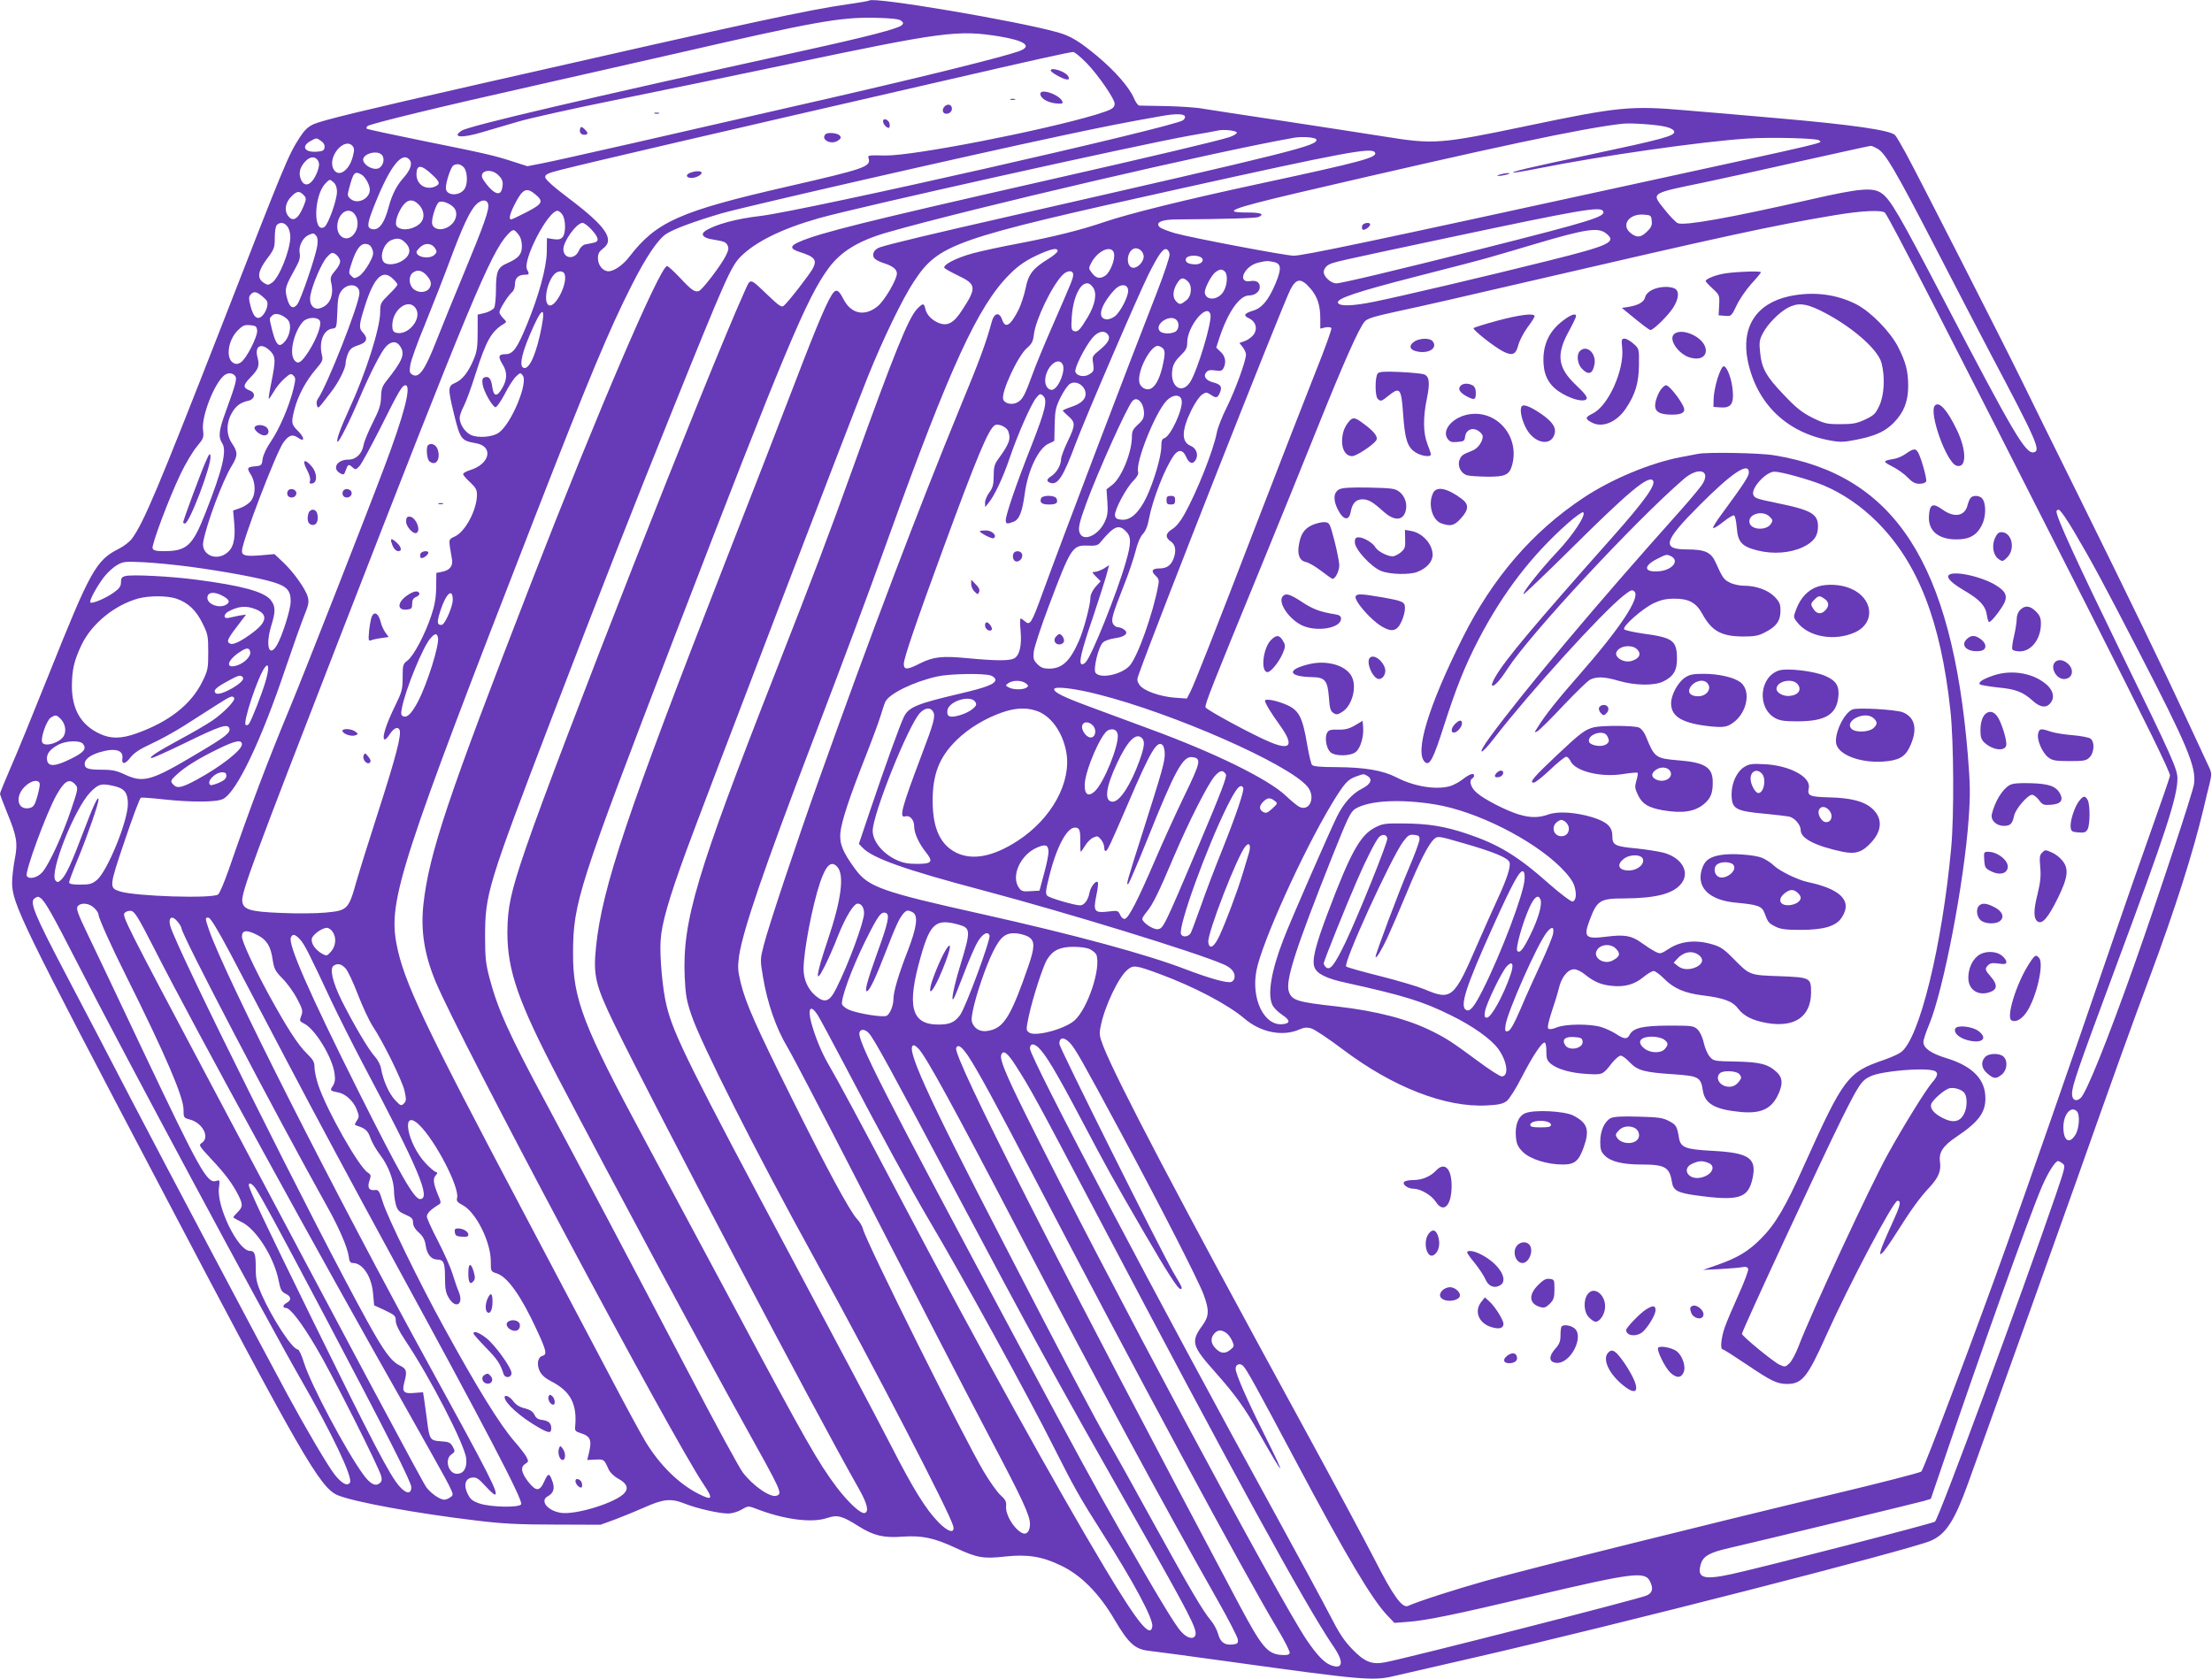 <?xml version="1.0" standalone="no"?>
<!DOCTYPE svg PUBLIC "-//W3C//DTD SVG 20010904//EN"
 "http://www.w3.org/TR/2001/REC-SVG-20010904/DTD/svg10.dtd">
<svg version="1.0" xmlns="http://www.w3.org/2000/svg"
 width="1280pt" height="972pt" viewBox="0 0 1280 972"
 preserveAspectRatio="xMidYMid meet">
<g transform="translate(0,972) scale(0.1,-0.1)"
fill="#673ab7" stroke="none">
<path d="M5030 9717 c-3 -3 -57 -12 -120 -21 -241 -35 -499 -90 -2135 -462
-691 -157 -905 -209 -961 -233 -32 -15 -52 -34 -80 -77 -67 -104 -84 -146
-455 -1099 -364 -931 -449 -1134 -516 -1223 -13 -18 -47 -44 -75 -58 -133 -67
-165 -126 -406 -729 -88 -220 -187 -463 -221 -539 -33 -77 -61 -144 -61 -150
0 -5 18 -53 40 -107 58 -141 64 -178 45 -274 -8 -44 -15 -103 -15 -132 0 -123
53 -232 858 -1763 817 -1556 924 -1741 1026 -1784 94 -39 458 -106 806 -147
145 -18 243 -23 450 -23 l265 -1 85 31 c47 18 121 48 166 68 113 51 157 55
237 23 71 -28 197 -57 252 -57 20 0 54 10 75 22 39 23 40 23 87 5 160 -62 321
-83 409 -53 60 20 87 13 183 -48 86 -54 145 -68 251 -60 114 8 183 -6 310 -65
125 -58 160 -64 286 -50 129 14 214 1 323 -52 115 -54 221 -161 309 -311 83
-141 119 -174 203 -183 35 -4 240 -31 454 -61 771 -107 840 -114 960 -85 50
11 257 59 461 106 820 188 2522 624 2646 677 88 38 138 115 217 334 221 614
525 1463 621 1734 224 633 318 896 428 1190 148 397 251 721 312 975 11 50 28
117 36 149 13 55 13 62 -5 100 -11 23 -64 138 -119 256 -139 300 -342 719
-634 1310 -138 278 -285 577 -328 665 -105 215 -607 1200 -671 1317 -28 51
-56 99 -63 106 -27 28 -245 60 -671 97 -159 14 -400 35 -535 46 -323 28 -392
22 -930 -91 -497 -104 -535 -106 -815 -61 -104 17 -370 57 -590 91 -220 33
-429 65 -465 71 -36 7 -130 13 -210 15 -80 1 -151 3 -158 3 -7 1 -21 20 -31
44 -27 62 -106 153 -209 240 -107 89 -157 119 -232 140 -234 66 -1067 207
-1090 184z m185 -117 c13 -11 14 -16 3 -26 -21 -20 -202 -67 -576 -149 -1264
-278 -1926 -433 -1970 -461 -61 -40 0 -45 119 -9 46 14 138 41 204 60 66 20
318 76 560 125 242 49 697 143 1010 209 894 188 979 199 1220 160 149 -25 191
-57 110 -86 -97 -34 -535 -143 -1080 -268 -923 -212 -1582 -362 -1676 -380
l-87 -17 -78 25 c-113 37 -161 48 -523 121 -178 36 -326 68 -329 71 -3 3 -1 9
4 15 13 13 424 113 969 235 259 59 628 142 820 186 800 184 946 210 1147 206
96 -2 141 -7 153 -17z m1072 -244 c67 -69 163 -208 163 -236 0 -26 -16 -35
-110 -64 -315 -94 -1054 -238 -1215 -236 -108 2 -104 2 -98 -19 12 -46 -27
-59 -467 -160 -629 -144 -762 -204 -919 -408 -36 -47 -88 -83 -120 -83 -32 0
-61 35 -61 75 0 27 7 39 30 57 69 51 16 128 -196 288 -95 72 -139 112 -139
125 0 16 15 23 90 42 202 51 887 210 2205 513 519 120 736 168 760 169 8 1 42
-28 77 -63z m569 -308 c4 -6 -1 -17 -10 -24 -55 -40 -2188 -523 -2446 -554
-140 -16 -260 -49 -318 -86 -30 -20 -14 -41 37 -49 71 -12 81 -15 91 -35 8
-15 6 -29 -11 -62 -29 -57 -134 -194 -154 -202 -24 -9 -43 4 -112 78 -34 36
-67 66 -73 66 -40 0 -408 -859 -785 -1830 -488 -1257 -592 -1570 -625 -1865
-16 -151 5 -288 70 -445 136 -329 1365 -2635 1552 -2912 57 -85 51 -95 -30
-54 -113 57 -224 166 -306 301 -24 39 -117 210 -206 380 -90 171 -307 582
-483 915 -598 1130 -712 1371 -753 1589 -47 251 25 474 804 2476 313 804 427
1077 558 1335 83 164 151 264 199 296 44 29 167 74 320 119 151 43 1397 328
1965 449 268 57 359 75 585 115 73 13 123 13 131 -1z m2784 -62 c28 -7 46 -17
48 -28 5 -24 -69 -44 -483 -132 -349 -74 -474 -103 -445 -105 8 0 71 10 140
24 359 72 946 156 1210 173 134 9 404 2 416 -10 17 -18 107 3 -1096 -259
-1498 -327 -1889 -409 -1944 -409 -45 0 -589 103 -686 130 -41 12 -82 28 -90
36 -26 27 13 44 99 44 278 2 458 7 474 14 36 17 14 26 -63 26 -156 0 -96 23
290 114 1140 266 1652 375 1880 400 51 5 198 -5 250 -18z m-2483 -33 c2 -6
-17 -18 -44 -27 -64 -21 -434 -109 -1078 -255 -1018 -231 -1288 -298 -1408
-350 -57 -24 -57 -41 -1 -59 89 -28 103 -46 78 -95 -18 -34 -143 -196 -169
-217 -12 -10 -26 -1 -87 57 -114 108 -103 106 -139 27 -218 -484 -1084 -2689
-1267 -3225 -87 -254 -105 -340 -106 -484 0 -222 62 -401 294 -845 324 -619
844 -1587 1084 -2018 211 -379 214 -386 180 -399 -35 -13 -136 56 -196 135
-20 26 -158 280 -307 565 -308 588 -672 1276 -831 1572 -212 394 -280 544
-327 723 -22 83 -26 118 -26 242 0 245 15 295 386 1265 272 710 471 1218 704
1795 297 737 333 818 388 874 86 86 236 161 450 222 219 63 1847 425 2150 479
83 14 157 28 165 30 32 7 104 -1 107 -12z m460 -40 c12 -35 -112 -66 -1767
-443 -454 -103 -700 -162 -757 -181 -35 -11 -51 -42 -33 -64 6 -8 28 -19 48
-26 56 -17 82 -37 82 -62 0 -35 -72 -158 -112 -190 -75 -61 -154 -44 -198 43
-24 47 -38 57 -55 39 -29 -30 -90 -171 -225 -524 -78 -204 -258 -667 -400
-1030 -570 -1459 -716 -1892 -751 -2235 -17 -164 -4 -221 103 -442 225 -463
1160 -2241 1417 -2693 49 -86 61 -134 35 -142 -22 -7 -94 59 -163 150 -107
142 -185 280 -571 1003 -194 362 -436 814 -538 1004 -359 667 -417 818 -416
1085 1 291 30 380 589 1835 634 1648 763 1956 889 2127 72 98 174 160 341 208
477 137 1917 472 2355 548 46 8 123 2 127 -10z m-5759 -9 c15 -10 22 -24 20
-37 -2 -18 -11 -23 -46 -25 -71 -5 -91 32 -33 63 33 18 32 18 59 -1z m183 -30
c10 -13 10 -24 0 -62 -22 -84 -87 -123 -113 -67 -32 71 67 184 113 129z m8822
-14 c45 -23 104 -123 338 -576 122 -236 265 -512 319 -614 268 -506 291 -560
248 -568 -47 -9 -116 108 -523 888 -257 492 -305 574 -356 611 -51 36 -125 30
-414 -36 -471 -107 -724 -152 -766 -137 -10 4 -44 38 -74 76 -81 102 -93 94
230 161 94 20 339 73 545 120 410 91 413 92 420 90 3 0 18 -7 33 -15z m-2907
-22 c18 -29 -67 -52 -680 -184 -418 -90 -742 -170 -886 -219 -137 -47 -296
-86 -500 -125 -91 -17 -208 -42 -260 -56 -96 -26 -176 -67 -165 -85 4 -5 40
-25 81 -45 104 -49 106 -70 22 -198 -48 -75 -84 -95 -134 -76 -41 16 -72 48
-79 81 -8 36 -14 36 -48 1 -50 -53 -129 -246 -365 -902 -153 -426 -232 -633
-452 -1195 -461 -1175 -541 -1444 -528 -1767 5 -105 10 -138 39 -223 53 -159
371 -790 710 -1405 355 -646 787 -1480 805 -1553 11 -45 -30 -35 -86 23 -73
75 -145 191 -275 445 -65 127 -314 597 -553 1045 -610 1143 -705 1333 -745
1500 -23 91 -41 290 -34 380 6 94 46 235 146 509 93 255 951 2497 1053 2751
88 219 201 452 266 550 145 219 223 246 1527 535 971 215 1122 243 1141 213z
m-5743 -19 c16 -26 0 -68 -28 -75 -28 -7 -72 16 -82 43 -16 41 86 71 110 32z
m-372 -30 c8 -17 7 -31 -5 -64 -30 -77 -75 -96 -96 -40 -13 34 -4 68 26 100
28 31 59 32 75 4z m529 6 c18 -21 5 -59 -34 -103 -40 -44 -68 -99 -86 -167
-27 -103 -61 -145 -104 -129 -24 9 -20 36 25 147 86 215 156 304 199 252z
m314 -44 c20 -22 24 -88 7 -120 -26 -48 -111 -47 -111 1 0 35 29 121 43 130
20 13 43 9 61 -11z m-180 -45 c43 -40 45 -53 10 -67 -54 -20 -104 15 -104 72
0 59 28 58 94 -5z m381 -1 c25 -25 29 -42 19 -82 -12 -43 -57 -19 -107 56 -34
51 42 73 88 26z m-794 5 c22 -12 49 -60 49 -88 0 -52 -70 -86 -109 -55 -21 17
-22 22 -11 62 25 94 32 102 71 81z m-159 -47 c11 -10 18 -30 18 -52 0 -49 -51
-191 -73 -205 -66 -40 -61 181 5 251 26 27 26 28 50 6z m1167 -69 c48 -40 40
-54 -52 -102 -45 -23 -85 -42 -89 -42 -15 0 -8 31 18 83 48 95 70 106 123 61z
m-1345 0 c20 -19 20 -26 1 -71 -31 -74 -63 -91 -91 -48 -20 31 -11 75 23 109
30 30 45 32 67 10z m671 -60 c34 -37 34 -86 -1 -113 -34 -27 -86 -36 -114 -21
-19 10 -21 18 -17 47 4 20 18 53 32 74 31 47 64 51 100 13z m197 -11 c37 -34
15 -100 -42 -123 -40 -17 -80 -1 -80 32 0 36 25 109 40 118 15 10 57 -4 82
-27z m203 15 c7 -30 -22 -114 -142 -403 -55 -132 -126 -307 -158 -388 -65
-166 -99 -216 -136 -197 -19 10 -21 18 -15 56 3 24 41 131 85 236 43 106 108
272 144 369 73 196 116 289 152 325 31 31 63 31 70 2z m6451 -39 c19 -32 -57
-56 -706 -220 -490 -123 -808 -199 -837 -199 -31 0 -73 38 -73 65 0 15 10 31
24 40 26 17 36 19 696 159 759 161 879 182 896 155z m-7222 -21 c22 -31 20
-80 -5 -112 -43 -55 -108 -14 -96 60 11 69 69 98 101 52z m1200 0 c21 -30 21
-112 0 -132 -11 -12 -26 -14 -52 -10 l-37 6 -1 -79 c-1 -89 -45 -251 -113
-417 -58 -142 -82 -176 -126 -176 -41 0 -45 -14 -15 -62 26 -43 25 -84 -3
-133 -30 -53 -50 -52 -58 3 -6 49 -20 67 -45 58 -13 -5 -15 -14 -11 -43 7 -39
54 -124 74 -130 6 -2 30 32 53 75 22 44 52 90 66 103 24 23 26 23 39 6 32 -43
-65 -277 -137 -330 -37 -28 -125 -34 -166 -13 -34 18 -62 62 -62 98 0 13 11
43 24 68 13 25 43 106 66 180 63 199 93 252 166 296 17 10 16 12 -4 32 -12 12
-22 28 -22 35 0 17 51 98 73 116 10 8 17 28 17 47 0 35 20 54 59 54 24 0 25 4
11 30 -28 53 121 340 176 340 7 0 20 -10 28 -22z m7654 10 c31 -40 341 -644
1159 -2258 363 -717 493 -982 490 -1000 -3 -14 -50 -151 -105 -305 -55 -154
-156 -444 -225 -645 -257 -750 -493 -1426 -619 -1778 -175 -491 -474 -1282
-490 -1299 -8 -7 -241 -67 -518 -133 -713 -170 -1746 -428 -2001 -499 -184
-52 -386 -117 -452 -146 -33 -14 -87 61 -191 266 -55 107 -244 460 -421 784
-721 1321 -1072 1991 -1150 2188 -24 62 -25 73 -15 121 23 113 102 279 153
322 35 30 48 28 187 -23 200 -74 396 -177 492 -259 94 -80 221 -105 318 -62
25 11 44 13 67 6 18 -4 101 -60 185 -123 289 -218 593 -336 832 -323 66 3 93
9 114 25 15 11 53 70 87 137 67 130 121 210 135 201 5 -3 9 -27 8 -52 0 -39 4
-51 26 -70 37 -31 116 -54 211 -59 89 -5 90 -5 143 64 19 23 41 42 50 42 10 0
33 -17 53 -39 45 -47 84 -58 258 -69 142 -10 153 -17 165 -95 12 -76 71 -109
219 -123 123 -11 183 20 222 113 22 53 19 86 -12 116 -51 48 -96 60 -238 63
-125 2 -130 3 -151 28 -13 14 -28 50 -35 80 -7 34 -22 64 -36 78 -23 21 -32
22 -166 22 -153 -1 -205 -13 -227 -53 -14 -28 -32 -26 -79 5 -22 14 -60 32
-87 40 -65 19 -203 18 -254 -2 -26 -11 -45 -13 -51 -7 -6 6 2 41 19 94 16 46
35 108 42 137 15 66 52 112 89 112 14 0 42 -13 61 -29 53 -43 94 -61 157 -67
75 -8 131 8 183 51 23 19 50 35 59 35 9 0 36 -20 60 -44 55 -56 118 -84 223
-97 122 -15 174 -34 205 -76 34 -44 83 -69 167 -84 162 -28 255 37 256 177 0
85 -4 87 -182 94 -177 6 -172 5 -270 104 -53 54 -73 67 -122 81 -92 27 -179
18 -245 -24 -52 -33 -53 -34 -84 -18 -18 9 -53 32 -78 50 -58 42 -98 49 -201
36 -125 -16 -137 -4 -98 99 42 111 60 122 198 122 183 1 285 27 331 86 51 65
5 148 -100 178 -30 8 -100 19 -156 25 -128 12 -143 19 -143 72 0 54 -30 82
-116 109 -97 29 -198 36 -254 16 -57 -20 -103 -20 -171 0 -73 22 -200 87 -243
125 -35 30 -48 71 -26 84 6 3 10 10 10 16 0 18 -27 9 -65 -21 -20 -16 -54 -34
-74 -40 -82 -23 -209 -2 -311 51 -77 40 -184 58 -346 59 -93 0 -135 4 -142 13
-5 6 -17 55 -26 107 -30 180 -50 215 -142 249 -52 20 -104 27 -104 16 0 -14
33 -69 85 -141 84 -117 66 -150 -56 -99 -95 39 -367 186 -373 201 -6 14 39
127 317 804 107 261 259 635 337 830 146 363 232 557 266 598 16 19 52 30 204
63 101 21 425 95 720 164 1173 272 1439 330 1800 390 155 26 273 31 288 13z
m-1350 -46 c3 -25 -3 -39 -27 -62 -35 -35 -59 -38 -95 -9 -57 45 -11 112 73
107 44 -3 46 -5 49 -36z m-7894 -34 c9 -12 16 -39 16 -58 0 -77 -65 -240 -107
-267 -21 -14 -25 -14 -48 1 -39 26 -33 67 20 138 42 56 45 64 45 122 0 35 5
67 12 74 19 19 45 14 62 -10z m1760 -18 c42 -47 45 -68 11 -75 -14 -3 -36 -7
-49 -10 -14 -3 -28 -17 -36 -35 -23 -55 -90 -49 -90 8 0 46 77 152 111 152 9
0 33 -18 53 -40z m-425 -26 c14 -17 21 -41 21 -69 0 -48 -20 -70 -86 -99 -54
-23 -64 -48 -64 -152 0 -47 -5 -94 -10 -105 -6 -10 -30 -24 -53 -30 l-43 -10
0 -102 c0 -84 -4 -112 -23 -157 -30 -73 -66 -119 -107 -136 -42 -18 -43 -32
-9 -172 38 -155 43 -162 127 -177 106 -17 84 -121 -32 -156 -22 -7 -40 -17
-40 -23 0 -6 18 -27 40 -47 32 -30 40 -43 40 -72 0 -86 -66 -212 -126 -241
-35 -16 -36 -18 -31 -59 4 -23 9 -55 12 -72 8 -39 -11 -65 -55 -74 l-35 -7 -1
-84 c-1 -64 -9 -105 -29 -165 -37 -110 -102 -232 -137 -258 -26 -20 -28 -25
-28 -97 0 -70 -4 -84 -44 -166 -54 -110 -80 -194 -58 -194 4 0 16 13 27 30 23
35 45 46 56 28 15 -25 -18 -153 -126 -488 -47 -146 -102 -321 -122 -390 -46
-165 -52 -170 -180 -182 -54 -5 -169 -6 -255 -2 -180 7 -221 19 -226 68 -6 50
69 252 560 1516 756 1947 878 2238 976 2343 32 33 35 33 61 1z m6295 5 c63
-50 23 -69 -338 -159 -344 -86 -845 -204 -1003 -236 -127 -26 -203 -28 -211
-6 -8 24 111 64 455 152 192 49 389 100 438 115 50 14 164 48 255 75 291 86
358 95 404 59z m-7464 -14 c8 -10 10 -29 6 -58 -10 -63 -96 -315 -116 -339
-25 -31 -46 -17 -60 40 -13 54 -11 60 56 182 18 32 22 53 18 76 -7 38 17 87
50 103 29 13 32 13 46 -4z m516 -40 c35 -35 29 -73 -15 -102 -37 -25 -90 -30
-109 -11 -29 29 -2 110 42 128 36 15 56 11 82 -15z m-191 -39 c8 -24 5 -37
-20 -83 -17 -30 -42 -62 -57 -71 -26 -15 -29 -15 -45 1 -16 15 -16 20 0 69 27
85 53 120 85 116 19 -2 29 -11 37 -32z m362 8 c12 -19 12 -24 -2 -38 -28 -28
-105 -16 -105 16 0 4 10 17 22 28 28 26 66 23 85 -6z m4101 -45 c3 -29 -31
-69 -59 -69 -42 0 -44 85 -2 109 24 13 57 -8 61 -40z m-498 28 c0 -7 -24 -27
-53 -45 -89 -54 -117 -90 -132 -170 -8 -38 -26 -94 -40 -123 -48 -95 -78 -113
-96 -59 -16 46 -46 40 -60 -12 -32 -119 -72 -228 -182 -493 -243 -592 -516
-1310 -819 -2160 -129 -362 -291 -847 -318 -954 -21 -82 -22 -85 -5 -185 25
-150 75 -296 141 -406 31 -52 193 -363 361 -690 425 -828 630 -1226 816 -1580
185 -351 227 -441 227 -491 0 -43 -20 -65 -47 -51 -49 27 -96 107 -91 155 2
26 -4 38 -32 63 -20 18 -63 79 -97 136 -123 209 -681 1330 -699 1404 -4 16
-19 43 -35 59 -42 45 -179 299 -378 700 -207 416 -265 547 -294 664 -18 74
-19 92 -10 160 23 149 143 501 424 1237 206 542 297 784 439 1179 357 991 519
1344 701 1526 54 55 104 88 185 123 66 28 94 32 94 13z m326 -12 c9 -35 -22
-112 -51 -131 -31 -20 -53 -15 -77 17 -19 24 -19 28 -4 56 37 73 119 108 132
58z m322 -6 c2 -14 -31 -111 -73 -220 -171 -436 -546 -1423 -665 -1749 -60
-166 -70 -182 -98 -157 -10 9 -22 17 -26 17 -4 0 -4 -33 0 -74 7 -83 -6 -140
-38 -157 -27 -14 -104 -14 -264 1 -152 15 -203 9 -281 -30 -74 -38 -93 -38
-93 -2 0 32 74 248 228 667 197 537 263 693 299 714 21 11 67 -10 77 -34 17
-46 7 -73 -59 -164 -20 -27 -25 -46 -25 -96 0 -50 -5 -67 -25 -95 -14 -19 -25
-45 -25 -59 l1 -26 20 25 c34 41 84 148 122 260 43 128 122 309 153 347 19 24
24 26 38 14 30 -25 17 -79 -64 -287 -87 -219 -150 -403 -150 -435 0 -22 8 -23
44 -9 34 12 51 56 65 157 18 141 82 274 143 297 15 6 28 13 29 16 0 3 1 46 2
95 2 79 6 98 34 155 18 36 42 71 54 78 41 26 99 -19 90 -68 -5 -27 -33 -49
-82 -65 -27 -9 -49 -19 -49 -21 0 -3 13 -16 29 -30 45 -38 45 -53 1 -145 -22
-45 -40 -94 -40 -106 0 -34 -25 -77 -54 -97 -30 -19 -33 -31 -10 -40 44 -17
76 32 149 228 58 154 363 862 422 980 55 109 82 148 101 144 10 -2 18 -14 20
-29z m-4800 -38 c2 -13 -9 -35 -28 -57 -26 -31 -30 -41 -24 -68 18 -73 -6
-131 -61 -149 -40 -14 -68 20 -59 72 11 63 66 191 96 223 26 28 30 29 51 16
12 -9 23 -25 25 -37z m4981 20 c24 -15 5 -41 -31 -41 -42 0 -63 13 -55 34 7
18 62 22 86 7z m420 -27 c46 -9 48 -38 12 -125 -40 -95 -78 -142 -130 -157
-52 -16 -58 -28 -24 -44 40 -19 52 -61 27 -95 -11 -15 -34 -31 -51 -37 l-31
-11 19 -24 c10 -13 19 -32 19 -43 0 -36 -60 -201 -110 -303 -28 -55 -54 -122
-59 -150 -19 -100 -115 -343 -188 -473 -22 -40 -48 -71 -69 -84 -40 -24 -43
-49 -9 -72 27 -18 33 -54 16 -99 -15 -40 -40 -57 -82 -57 -44 0 -51 -16 -19
-45 14 -13 18 -25 13 -49 -29 -163 -121 -421 -167 -470 -47 -50 -167 -76 -196
-41 -16 19 16 153 43 177 10 10 41 20 68 24 59 8 83 29 54 50 -10 8 -27 14
-37 14 -9 0 -22 9 -27 19 -13 23 -3 56 63 224 26 64 55 152 66 193 11 47 28
87 43 103 16 17 29 48 36 90 22 113 91 290 143 364 27 38 54 35 72 -8 17 -39
40 -45 56 -15 16 30 2 67 -31 80 -54 23 -52 90 6 208 20 40 47 80 61 88 22 15
26 15 49 0 33 -22 40 -20 53 9 16 35 7 50 -35 61 -45 11 -62 36 -43 59 11 13
23 15 52 11 30 -5 39 -3 48 13 17 33 11 69 -16 94 l-26 25 17 53 c50 152 117
249 173 249 34 0 62 22 62 49 0 27 -20 40 -55 34 -79 -13 -36 88 47 107 45 11
51 11 87 4z m-4901 -77 c28 -32 32 -52 16 -76 -19 -27 -67 -28 -94 -1 -26 26
-26 75 1 93 25 18 51 12 77 -16z m4620 21 c18 -18 14 -79 -8 -115 -30 -50 -99
-56 -108 -9 -5 22 38 105 63 122 24 17 37 18 53 2z m-3821 -14 c20 -52 -52
-196 -90 -181 -34 13 -14 131 30 179 20 22 52 23 60 2z m2943 -3 c0 -22 -4
-32 -117 -291 -47 -107 -101 -237 -119 -288 -44 -121 -57 -145 -87 -161 -31
-17 -74 -7 -82 18 -13 41 86 253 138 297 28 24 35 38 40 79 10 86 105 283 167
345 26 26 60 27 60 1z m-3935 -26 c14 -13 25 -28 25 -32 0 -5 -22 -31 -50 -58
-47 -46 -50 -52 -50 -100 0 -93 -82 -352 -178 -560 -54 -118 -77 -183 -69
-192 7 -7 72 122 127 252 62 146 128 274 155 301 30 30 59 31 79 2 32 -46 18
-82 -78 -203 -24 -30 -30 -47 -31 -93 -1 -46 -11 -75 -48 -148 -25 -50 -49
-108 -53 -129 -9 -52 -44 -85 -87 -85 -68 0 -98 -53 -47 -80 18 -10 22 -8 31
19 13 35 16 37 40 15 16 -14 19 -13 39 8 12 13 64 109 117 213 112 224 130
255 149 255 37 0 -7 -170 -126 -484 -113 -300 -465 -1196 -539 -1374 -137
-330 -229 -574 -358 -947 -25 -71 -52 -136 -61 -142 -31 -25 -482 -11 -569 18
-62 20 -62 26 29 294 45 134 87 246 93 248 5 2 62 -2 125 -9 165 -18 314 -18
351 2 79 40 221 338 364 764 40 118 87 250 104 293 27 66 30 83 22 112 -12 46
-86 149 -146 204 l-47 44 -78 -7 c-87 -7 -110 -2 -110 25 0 53 197 568 240
628 32 44 53 50 87 26 37 -26 36 2 -2 40 -40 40 -41 48 -20 130 20 75 65 160
121 226 40 46 44 55 37 83 -19 77 9 148 60 154 25 3 25 5 29 97 2 76 7 99 24
122 36 48 104 40 104 -13 0 -62 -188 -539 -242 -615 -6 -9 -8 -25 -4 -35 8
-21 2 -27 81 76 44 56 85 138 85 168 0 12 6 38 14 56 11 26 23 36 57 47 52 16
61 40 29 74 -25 26 -23 44 12 155 53 168 104 215 163 155z m4597 -12 c29 -26
24 -87 -8 -112 -32 -25 -38 -26 -58 -5 -22 21 -20 62 4 102 22 36 35 39 62 15z
m712 -44 c40 -47 56 -97 56 -173 l0 -58 29 7 c16 3 32 2 35 -4 4 -5 -39 -124
-95 -263 -55 -139 -202 -516 -326 -838 -264 -686 -368 -950 -395 -1004 l-20
-39 -71 5 c-88 7 -182 41 -204 75 -14 21 -15 30 -3 61 96 272 826 2124 876
2224 35 69 63 71 118 7z m-1258 6 c23 -35 11 -99 -32 -171 -45 -75 -58 -88
-80 -80 -15 6 -16 17 -12 84 11 149 77 239 124 167z m202 -13 c5 -31 -43 -126
-76 -152 -15 -12 -37 -20 -51 -18 -53 6 -34 78 43 165 35 41 79 43 84 5z
m-5008 -39 c27 -22 31 -31 26 -57 -7 -33 -32 -66 -51 -66 -19 0 -33 21 -46 72
-10 38 -10 49 0 62 19 22 35 20 71 -11z m886 -68 c39 -60 -47 -162 -117 -140
-14 5 -19 16 -19 41 0 93 95 162 136 99z m728 -108 c-27 -142 -66 -237 -98
-237 -33 0 -23 67 29 190 68 161 94 178 69 47z m3870 75 c13 -38 -76 -332
-118 -395 -51 -75 -120 -19 -101 80 4 25 20 50 46 75 32 31 39 44 39 76 0 92
113 230 134 164z m-5342 -29 c31 -28 16 -107 -26 -142 -25 -21 -41 1 -60 74
-19 78 -19 70 -1 89 17 17 55 8 87 -21z m187 -7 c16 -19 -14 -103 -63 -180
-42 -65 -62 -78 -83 -50 -31 40 -2 164 50 222 23 25 78 30 96 8z m4959 2 c18
-18 14 -56 -7 -68 -28 -15 -77 -12 -90 4 -33 40 60 101 97 64z m-5320 -60 c4
-34 -62 -164 -94 -185 -17 -11 -28 -12 -43 -4 -46 25 -33 131 25 189 28 28 39
33 71 30 33 -3 38 -7 41 -30z m4922 -23 c18 -22 4 -49 -46 -90 -44 -36 -45
-38 -38 -80 5 -39 3 -45 -20 -60 -30 -20 -73 -13 -83 12 -8 20 53 142 97 196
33 39 68 48 90 22z m-4842 -101 c27 -30 27 -51 3 -174 -11 -52 -18 -96 -16
-98 2 -2 15 17 30 42 14 25 42 59 62 76 32 28 37 30 51 16 14 -13 13 -22 -1
-81 -25 -99 -80 -227 -128 -298 -26 -37 -45 -78 -49 -102 -4 -36 -8 -40 -35
-43 -56 -5 -59 -9 -34 -48 29 -47 30 -114 2 -152 -11 -15 -39 -34 -62 -42
l-42 -15 7 -80 c7 -93 -7 -142 -51 -171 -63 -41 -141 0 -129 69 19 106 112
354 164 439 37 60 37 81 3 131 -34 49 -35 117 -3 174 24 43 50 63 95 73 40 8
47 46 12 59 -42 16 -42 31 0 74 50 52 56 69 43 119 -19 69 26 88 78 32z m5166
14 c7 -12 7 -35 -3 -80 -15 -75 -39 -127 -66 -144 -29 -19 -69 2 -73 39 -8 68
69 211 110 205 12 -2 26 -11 32 -20z m-585 -87 c18 -33 -20 -132 -56 -146 -23
-8 -46 19 -45 54 2 75 75 142 101 92z m-4789 -66 c13 -16 6 -43 -54 -208 -40
-108 -44 -146 -20 -183 28 -42 1 -154 -98 -405 -74 -189 -107 -219 -241 -219
-43 0 -59 4 -64 16 -7 19 92 284 161 429 29 61 72 133 95 160 39 47 41 53 36
95 -11 78 65 272 123 318 21 16 47 15 62 -3z m5478 -144 c8 -50 -64 -205 -100
-217 -14 -4 -18 -16 -18 -49 0 -56 -43 -202 -85 -291 -44 -92 -93 -136 -143
-132 -29 2 -38 8 -40 25 -4 30 64 158 106 200 22 22 31 40 28 51 -17 54 97
340 163 411 37 40 84 41 89 2z m-234 -13 c9 -12 16 -39 16 -58 0 -29 -7 -43
-35 -67 -28 -26 -35 -38 -35 -70 0 -90 -59 -235 -112 -278 l-35 -27 5 -73 c4
-61 1 -81 -17 -119 -36 -73 -117 -111 -141 -65 -14 25 -7 59 37 179 71 191
231 546 265 588 16 18 35 15 52 -10z m5398 -745 c106 -180 160 -280 371 -688
284 -549 337 -675 323 -773 -6 -46 -209 -660 -346 -1047 -155 -437 -277 -740
-310 -770 -26 -24 -50 -12 -50 24 0 46 30 133 252 731 291 782 358 988 358
1095 0 53 -32 125 -320 715 -265 544 -380 795 -380 830 0 6 6 10 13 10 8 0 48
-57 89 -127z m-5487 2 c32 -31 32 -68 -1 -181 -51 -177 -195 -537 -231 -576
-8 -10 -20 -15 -25 -12 -16 10 1 80 64 264 32 96 67 205 78 242 l18 67 -31
-20 c-18 -10 -41 -19 -52 -19 -18 0 -17 -2 7 -27 l27 -27 -30 -33 c-17 -20
-29 -45 -29 -61 0 -42 -39 -189 -67 -252 -52 -118 -97 -160 -173 -160 -31 0
-47 6 -67 26 -22 22 -25 32 -21 72 3 26 42 146 88 267 127 337 136 351 225
347 42 -2 58 2 69 15 82 99 109 111 151 68z m-5417 -205 c200 -27 400 -64 485
-90 78 -24 100 -49 99 -113 -1 -47 -49 -198 -79 -250 -46 -78 -68 -4 -34 109
27 86 26 116 -4 153 -40 47 -168 82 -430 116 -142 19 -371 31 -409 21 -21 -5
-26 -12 -26 -36 0 -23 -9 -36 -41 -59 -45 -33 -126 -67 -136 -58 -8 9 33 86
77 145 20 26 53 57 75 70 37 22 47 23 155 18 63 -3 184 -15 268 -26z m185
-166 c42 -22 50 -36 30 -51 -37 -28 -113 -3 -113 37 0 32 36 38 83 14z m1337
-27 c0 -34 -40 -130 -60 -142 -6 -4 -17 -2 -22 3 -8 8 -5 31 11 79 33 100 71
133 71 60z m-1599 8 c67 -23 114 -67 151 -143 31 -62 33 -74 33 -167 0 -94 -2
-105 -34 -170 -65 -132 -192 -232 -379 -299 -91 -33 -152 -33 -217 -2 -107 51
-159 141 -159 276 1 97 13 147 57 240 59 121 190 228 327 266 63 17 168 17
221 -1z m458 -61 c71 -28 67 -72 -12 -132 -65 -50 -115 -75 -133 -68 -28 11
-21 25 68 140 l22 29 -40 -6 c-21 -4 -49 -10 -61 -13 -31 -8 -31 21 -1 37 58
31 103 35 157 13z m1055 -162 c12 -36 -61 -269 -116 -374 -36 -67 -61 -93 -84
-84 -13 5 -15 14 -9 44 19 107 124 363 167 409 26 28 35 29 42 5z m-1086 -86
c5 -24 -33 -63 -75 -77 -74 -24 -59 32 22 82 34 22 49 20 53 -5z m88 -172
c-23 -77 -77 -214 -95 -243 -5 -7 -13 -11 -19 -7 -19 11 71 282 111 334 24 31
25 -10 3 -84z m4198 36 c14 -5 26 -16 26 -24 0 -25 -53 -45 -207 -81 -246 -58
-294 -77 -322 -133 -22 -44 -107 -279 -197 -546 l-64 -190 21 -22 c58 -61 242
-127 707 -250 471 -125 1218 -354 1381 -425 48 -20 71 -49 64 -81 -2 -9 -10
-19 -18 -21 -22 -9 -122 19 -262 72 -228 88 -646 201 -1183 321 -576 128 -654
156 -729 257 -74 100 -94 149 -88 213 6 65 52 205 147 445 37 94 75 197 85
230 10 33 22 70 28 83 22 47 165 117 302 147 71 16 273 19 309 5z m-4328 -12
c16 -26 -136 -112 -158 -90 -16 16 0 32 72 71 60 34 75 37 86 19z m4530 -33
c16 -13 17 -16 4 -25 -20 -13 -76 -13 -102 1 -21 11 -21 12 -3 25 25 18 76 18
101 -1z m419 -64 c436 -110 1101 -403 1210 -533 51 -60 14 -149 -48 -117 -12
7 -47 35 -77 64 -104 97 -408 247 -790 387 -96 36 -246 91 -332 123 -163 60
-218 87 -218 106 0 19 119 5 255 -30z m-5000 -21 c9 -14 -62 -87 -127 -131
-32 -22 -113 -69 -180 -105 -134 -73 -182 -103 -174 -112 3 -3 90 36 193 86
207 101 249 115 260 87 9 -25 -21 -49 -185 -146 -266 -159 -312 -172 -419
-122 -47 22 -72 28 -133 28 -81 0 -100 7 -100 34 0 26 31 50 86 67 90 27 140
13 132 -37 -5 -36 17 -33 47 7 20 26 53 48 120 79 51 23 137 71 191 105 55 35
137 87 183 117 88 56 96 59 106 43z m4289 -23 c9 -15 6 -22 -18 -42 -34 -27
-108 -50 -131 -41 -11 4 -15 15 -13 33 6 55 135 94 162 50z m-244 -57 c14 -26
4 -63 -67 -250 -116 -306 -132 -367 -94 -355 26 8 51 -20 51 -58 0 -40 28
-100 68 -150 44 -55 35 -67 -52 -67 -54 0 -83 6 -121 24 -78 37 -135 107 -135
167 0 97 205 608 273 682 31 32 62 35 77 7z m591 8 c86 -25 157 -121 179 -240
32 -174 -84 -387 -282 -515 -142 -92 -261 -114 -355 -68 -91 46 -134 138 -136
290 -2 161 37 262 138 361 70 69 167 127 265 161 73 25 134 29 191 11z m-5641
-48 c26 -26 35 -66 21 -96 -19 -42 -115 -71 -127 -40 -10 25 25 124 48 141 29
19 34 19 58 -5z m5975 -40 c24 -27 13 -73 -18 -68 -25 4 -53 48 -44 71 9 23
40 21 62 -3z m143 -53 c7 -62 -80 -278 -133 -327 -38 -35 -61 -18 -58 43 5 85
96 294 136 311 29 12 52 1 55 -27z m140 -19 c18 -18 15 -49 -14 -130 -50 -139
-114 -238 -155 -238 -51 0 -42 81 26 225 60 128 109 177 143 143z m-6128 -33
c23 -28 6 -50 -70 -87 -92 -46 -133 -47 -138 -5 -4 34 17 61 68 88 43 22 123
25 140 4z m920 -3 c0 -33 -119 -127 -262 -205 -81 -44 -112 -52 -132 -31 -22
21 -21 26 17 61 44 42 129 95 239 148 99 49 138 56 138 27z m5340 -56 c0 -46
-15 -99 -127 -451 -91 -285 -100 -315 -83 -299 6 6 55 121 109 255 159 398
206 483 259 477 55 -7 52 -25 -45 -225 -50 -103 -127 -273 -172 -378 -98 -227
-150 -329 -172 -333 -9 -2 -21 8 -27 23 -12 25 -15 26 -70 19 -79 -9 -87 1
-68 92 8 38 12 72 9 77 -10 16 -43 -26 -49 -62 -8 -41 -30 -71 -54 -71 -32 0
-175 42 -189 55 -12 12 -11 27 9 107 42 173 103 288 150 288 27 0 32 -14 31
-81 0 -32 1 -59 3 -59 2 0 13 16 25 35 11 19 32 41 47 47 23 11 28 10 45 -11
11 -13 19 -34 19 -48 0 -13 4 -21 10 -18 11 7 24 34 130 280 127 297 165 360
196 334 8 -6 14 -29 14 -53z m354 -118 c7 -12 -29 -107 -153 -400 -207 -488
-209 -492 -242 -496 -26 -3 -89 39 -89 60 0 6 12 24 26 41 34 40 71 116 155
315 88 207 200 427 239 471 31 34 47 36 64 9z m-5784 -8 c0 -15 -12 -27 -42
-40 -23 -10 -46 -16 -50 -14 -27 17 25 74 68 74 18 0 24 -6 24 -20z m6601 0
c34 -19 23 -48 -30 -75 -55 -27 -106 -84 -144 -160 -42 -85 -274 -615 -311
-714 -71 -184 -93 -320 -62 -380 8 -15 33 -40 56 -55 48 -32 48 -50 -1 -54
-104 -8 -179 145 -149 308 29 159 268 688 438 970 70 115 90 138 137 155 49
17 43 17 66 5z m-7681 -51 c0 -11 -7 -45 -16 -75 -12 -42 -21 -55 -40 -60 -76
-19 -92 72 -22 131 37 32 78 34 78 4z m205 1 c18 -20 18 -24 -24 -148 -50
-148 -126 -313 -165 -359 -28 -33 -77 -45 -91 -23 -13 21 113 363 171 467 47
84 75 100 109 63z m231 -11 c56 -14 74 -40 74 -102 0 -99 -118 -388 -179 -440
-28 -23 -41 -27 -97 -27 -48 0 -64 4 -64 14 0 7 25 73 55 145 52 127 115 308
115 333 0 30 -32 -39 -88 -188 -68 -180 -100 -250 -129 -277 -17 -15 -22 -15
-32 -3 -37 44 109 414 202 511 48 49 65 53 143 34z m6528 -8 c8 -13 -41 -159
-124 -366 -40 -99 -94 -241 -120 -316 -27 -75 -53 -146 -59 -158 -13 -24 -49
-28 -57 -7 -17 44 148 500 268 741 52 104 76 132 92 106z m182 -76 c18 -14 18
-16 -14 -45 -27 -25 -36 -28 -52 -20 -25 14 -25 35 0 60 24 24 40 25 66 5z
m929 -21 c238 -39 563 -202 727 -365 44 -44 70 -80 78 -106 15 -48 10 -87 -11
-91 -8 -1 -67 43 -130 98 -186 166 -297 233 -482 295 -129 43 -222 58 -367 59
-105 1 -120 -1 -164 -24 -85 -44 -140 -143 -271 -489 -73 -193 -94 -277 -79
-318 13 -39 69 -67 187 -92 329 -73 439 -106 602 -187 129 -63 232 -137 275
-195 52 -72 63 -159 20 -159 -10 0 -72 39 -137 88 -142 105 -181 131 -259 170
-144 73 -325 120 -559 147 -227 25 -258 35 -276 83 -23 61 31 233 252 789 90
225 104 254 132 272 80 48 258 58 462 25z m773 -133 c4 -28 -14 -51 -42 -51
-47 0 -63 57 -24 84 19 13 25 14 43 2 11 -7 21 -23 23 -35z m-1050 -63 c4 -20
-170 -452 -244 -606 -61 -126 -87 -160 -110 -141 -8 6 -14 17 -14 24 0 12 127
329 193 480 47 110 106 226 125 248 19 21 45 19 50 -5z m186 -8 c-1 -14 -29
-90 -63 -169 -58 -136 -191 -491 -191 -508 1 -17 33 35 67 107 19 41 69 156
110 255 79 192 129 289 162 319 20 18 24 18 168 -24 175 -50 260 -85 268 -111
8 -24 -15 -96 -67 -208 -22 -47 -76 -169 -120 -269 -135 -313 -149 -324 -307
-257 -36 15 -150 49 -253 75 -104 26 -193 51 -198 56 -19 19 259 627 329 722
28 37 36 43 64 40 27 -3 32 -7 31 -28z m-989 -84 c-7 -23 -23 -75 -35 -116
-32 -105 -95 -272 -132 -353 -32 -70 -60 -86 -66 -40 -7 49 170 505 216 556
23 26 33 2 17 -47z m-1158 19 c2 -17 -10 -75 -25 -130 l-27 -100 -52 -3 c-44
-3 -53 0 -67 20 -47 67 8 190 104 232 48 21 65 17 67 -19z m3441 -51 c5 -34
-43 -66 -92 -62 -52 4 -61 35 -20 67 38 30 108 26 112 -5z m-4665 -39 c45 -45
27 -189 -54 -429 -68 -201 -75 -264 -18 -151 20 39 55 118 78 178 44 110 91
187 114 187 22 0 37 -23 37 -56 0 -50 -92 -299 -161 -435 -38 -77 -66 -87
-119 -43 -45 38 -70 94 -70 156 0 103 51 369 96 502 34 98 63 126 97 91z
m3979 -76 c-6 -85 -134 -424 -241 -637 -49 -97 -73 -127 -94 -119 -44 17 -8
130 157 495 109 241 150 316 169 309 8 -3 11 -21 9 -48z m-8587 -107 c25 -17
69 -95 216 -382 248 -486 1092 -2059 1288 -2400 184 -320 304 -572 286 -601
-15 -23 -47 -6 -89 47 -39 50 -165 264 -268 454 -132 243 -741 1394 -908 1715
-111 215 -283 544 -382 732 -180 343 -209 414 -177 434 17 11 21 11 34 1z
m8680 -11 c9 -30 -14 -109 -58 -199 -43 -88 -62 -111 -77 -96 -12 12 30 162
70 251 29 64 53 80 65 44z m-8370 -46 c14 -13 25 -30 25 -38 0 -20 76 -189
159 -354 225 -451 333 -701 333 -775 0 -47 1 -48 38 -58 73 -20 115 -102 69
-134 -21 -14 -19 -16 54 -95 80 -85 121 -140 156 -208 27 -54 27 -68 -4 -99
-14 -14 -25 -27 -25 -29 0 -3 21 -15 46 -27 85 -39 189 -203 216 -338 11 -55
17 -67 41 -78 32 -15 35 -37 7 -52 -23 -12 -27 -30 -6 -30 25 0 89 -83 174
-226 87 -145 366 -698 378 -748 5 -22 3 -32 -11 -42 -24 -18 -53 -2 -91 49
-100 136 -305 522 -345 650 -13 42 -29 77 -36 77 -31 0 -148 179 -210 320 -27
62 -33 88 -33 147 0 87 -6 103 -34 103 -68 0 -194 257 -179 366 6 44 5 46 -16
39 -52 -16 -92 55 -422 750 -135 286 -279 589 -319 672 -61 127 -71 155 -60
168 19 23 67 18 95 -10z m350 -240 c229 -451 954 -1773 1467 -2677 114 -203
221 -393 236 -424 26 -55 27 -56 8 -70 -11 -8 -27 -14 -35 -14 -25 0 -77 36
-104 72 -22 30 -404 744 -1259 2358 -483 910 -502 948 -487 966 7 8 23 14 37
12 21 -3 40 -33 137 -223z m4386 215 c34 -19 25 -86 -30 -228 -52 -133 -81
-233 -81 -274 0 -38 -20 -87 -39 -97 -20 -11 -164 12 -217 34 -19 8 -37 22
-41 31 -10 28 54 205 133 365 75 151 93 175 120 165 24 -9 14 -56 -50 -232
-58 -161 -77 -232 -57 -220 17 11 47 74 106 226 59 152 79 196 103 223 18 20
26 21 53 7z m-4252 -56 c12 -15 21 -31 21 -36 0 -37 541 -1070 844 -1613 67
-119 117 -235 124 -287 3 -29 9 -38 24 -38 57 0 109 -79 117 -179 l6 -66 63
-29 c56 -27 62 -32 62 -60 0 -21 18 -58 53 -111 146 -217 347 -608 355 -687 5
-55 -15 -88 -54 -88 -50 0 -73 85 -31 113 21 14 21 17 7 44 -14 24 -22 28 -68
31 -63 4 -67 9 -81 122 -6 47 -14 102 -17 124 l-6 38 -49 -4 c-62 -6 -74 6
-60 59 18 65 15 80 -26 100 -49 24 -91 80 -190 260 -301 546 -1109 2167 -1138
2285 -13 51 12 63 44 22z m302 -179 c58 -110 210 -400 339 -645 128 -245 395
-742 593 -1105 547 -1002 763 -1416 753 -1441 -8 -21 -176 -18 -241 4 -41 14
-53 24 -69 56 -25 51 -13 90 27 94 23 3 37 -6 74 -47 26 -28 50 -51 56 -51 26
0 -25 102 -378 745 -547 997 -1185 2259 -1276 2524 -23 67 -23 73 -1 69 11 -2
55 -75 123 -203z m4214 164 c73 -20 74 -33 11 -239 -37 -121 -56 -218 -37
-189 6 9 33 77 61 150 28 74 63 154 78 179 29 47 58 62 68 36 8 -22 -139 -420
-171 -462 -32 -42 -60 -54 -125 -54 -158 0 -185 106 -100 400 53 186 87 214
215 179z m-3621 -41 c24 -33 20 -82 -8 -115 -24 -27 -26 -27 -52 -13 -40 22
-67 63 -59 89 7 24 60 61 87 61 9 0 24 -10 32 -22z m7063 -12 c-3 -19 -34 -94
-68 -168 -34 -73 -88 -191 -118 -263 -40 -93 -62 -131 -75 -133 -17 -4 -18 1
-14 35 11 77 184 468 238 536 30 37 44 35 37 -7z m-7497 -8 c54 -28 77 -65 88
-144 8 -52 15 -65 58 -109 27 -27 65 -80 84 -117 31 -60 34 -70 23 -98 -11
-28 -10 -31 18 -45 64 -33 163 -196 175 -289 5 -34 2 -52 -10 -71 -18 -27 -18
-28 36 -39 40 -9 84 -51 102 -97 15 -38 15 -43 1 -65 -15 -23 -14 -25 2 -30
48 -15 63 -30 77 -72 9 -25 34 -68 56 -97 46 -59 80 -149 80 -209 0 -23 5 -58
11 -79 9 -32 18 -41 55 -57 37 -16 44 -24 44 -46 0 -18 11 -38 34 -58 25 -23
35 -43 40 -78 7 -48 32 -78 66 -78 37 -1 45 -17 45 -102 0 -65 4 -90 21 -118
40 -70 90 -40 58 35 -9 21 -25 68 -36 104 -11 36 -49 121 -84 189 -35 67 -64
131 -64 141 0 18 23 41 66 67 18 11 18 13 -4 65 -25 62 -28 89 -9 108 10 11 9
15 -3 19 -8 2 -33 24 -56 48 -110 117 -146 327 -38 223 93 -90 234 -361 219
-423 -5 -17 2 -25 32 -41 77 -40 163 -213 163 -325 0 -58 0 -59 34 -70 63 -20
141 -130 231 -325 56 -120 62 -145 35 -152 -28 -7 -36 -48 -17 -89 11 -22 32
-41 65 -58 114 -58 153 -133 140 -266 -2 -19 3 -26 27 -33 64 -20 72 -40 51
-125 l-8 -32 47 2 c50 3 51 2 77 -57 8 -17 31 -40 55 -53 50 -27 62 -55 36
-84 -49 -55 -280 -127 -367 -114 -78 12 -124 70 -76 96 32 17 41 44 28 82 -18
54 -26 55 -48 5 -27 -61 -48 -61 -95 -1 -40 53 -44 83 -15 102 19 11 19 15 6
40 -8 15 -38 54 -67 87 -85 97 -217 310 -414 670 -135 245 -323 631 -349 715
-22 71 -25 75 -50 72 -32 -3 -42 16 -27 58 9 26 7 32 -10 43 -51 30 -238 360
-287 506 -12 36 -22 82 -22 102 0 32 -7 45 -44 81 -53 52 -114 147 -219 338
-85 156 -157 310 -157 339 0 38 27 41 90 9z m4464 -12 c35 -22 34 -60 -3 -167
-94 -273 -137 -348 -211 -370 -48 -15 -85 -6 -106 26 -14 22 -15 33 -4 88 17
86 76 259 116 338 44 89 74 112 136 107 26 -3 58 -12 72 -22z m-4218 -13 c26
-28 53 -82 182 -358 39 -82 120 -244 181 -360 322 -607 397 -785 332 -785 -35
0 -114 139 -360 630 -280 560 -404 842 -388 883 9 24 24 21 53 -10z m7614 -53
c29 -29 24 -47 -18 -69 -50 -27 -116 15 -92 58 19 36 79 42 110 11z m-3041 -5
c16 -8 31 -22 35 -30 29 -77 -50 -314 -127 -382 -58 -50 -227 -95 -262 -69
-18 13 -18 16 -2 94 24 110 82 290 107 330 32 52 74 72 153 72 40 0 80 -6 96
-15z m3519 -31 c31 -21 28 -50 -8 -69 -39 -20 -83 -19 -111 4 l-24 19 20 22
c36 41 86 50 123 24z m-1088 -118 c-41 -119 -111 -246 -136 -246 -14 0 -15 7
-11 36 8 46 97 231 127 262 33 35 42 10 20 -52z m-6741 40 c13 -13 45 -82 72
-152 27 -71 66 -153 86 -184 61 -91 170 -314 184 -374 11 -50 10 -59 -4 -73
-15 -15 -19 -14 -51 20 -35 38 -69 113 -81 183 -4 22 -20 52 -36 69 -35 37
-123 187 -191 322 -54 109 -72 188 -47 204 24 15 44 10 68 -15z m2734 -273
c13 -21 79 -144 147 -273 209 -399 399 -748 495 -910 187 -315 576 -1022 724
-1318 116 -231 152 -294 278 -492 185 -290 297 -500 291 -543 -10 -72 -83 18
-272 333 -282 470 -734 1287 -1186 2145 -211 402 -365 688 -411 766 -44 74
-82 167 -105 252 -22 85 -2 105 39 40z m294 -102 c30 -32 125 -206 486 -886
453 -854 597 -1116 1045 -1905 330 -581 371 -661 359 -695 -11 -26 -48 -17
-82 21 -35 38 -133 200 -347 574 -136 238 -260 465 -605 1110 -776 1450 -926
1743 -909 1786 8 20 32 17 53 -5z m4131 -48 c6 -41 -78 -59 -101 -22 -20 32
-1 50 50 47 41 -3 48 -6 51 -25z m470 11 c26 -18 28 -31 5 -56 -22 -25 -83
-24 -117 3 -47 37 -27 69 44 69 25 0 56 -7 68 -16z m-3436 -21 c31 -34 65 -93
294 -519 232 -431 447 -852 479 -937 33 -90 32 -124 -6 -177 -70 -96 -63 -119
74 -273 112 -126 168 -203 250 -347 153 -269 165 -277 38 -22 -104 207 -171
361 -171 390 0 26 25 35 44 16 20 -19 83 -135 306 -554 290 -546 438 -795 527
-889 l42 -44 78 6 c108 8 272 42 742 153 558 131 629 140 658 83 22 -43 16
-69 -20 -84 -56 -23 -1372 -359 -1511 -386 -78 -15 -120 2 -191 76 -47 48 -77
94 -127 192 -36 70 -178 333 -315 583 -665 1210 -1423 2649 -1423 2701 0 29
20 32 47 8 43 -40 105 -143 253 -424 153 -289 167 -315 358 -645 137 -235 198
-330 212 -330 15 0 14 4 -41 97 -76 132 -659 1300 -659 1321 0 40 27 42 62 5z
m-875 -35 c44 -48 194 -321 568 -1038 489 -936 833 -1573 1157 -2145 66 -116
120 -221 121 -235 2 -21 -3 -25 -30 -28 -47 -5 -71 13 -84 60 -6 23 -25 59
-42 79 -46 54 -122 183 -338 575 -105 191 -215 390 -246 442 -86 149 -263 484
-621 1178 -446 861 -569 1134 -513 1134 4 0 17 -10 28 -22z m286 -41 c53 -79
171 -297 369 -677 602 -1155 1225 -2312 1418 -2634 43 -71 76 -136 73 -144 -5
-11 -18 -13 -55 -10 -75 8 -108 48 -236 288 -1044 1965 -1658 3173 -1639 3224
10 25 33 8 70 -47z m274 -54 c86 -134 112 -181 471 -863 779 -1481 1206 -2261
1368 -2499 64 -92 55 -138 -19 -107 -36 15 -78 59 -135 143 -166 245 -1178
2138 -1628 3045 -116 234 -150 318 -140 343 11 30 35 13 83 -62z m4187 -49 c9
-8 13 -21 10 -27 -18 -32 -40 -47 -67 -47 -52 0 -85 48 -55 78 18 18 94 15
112 -4z m1954 -216 c19 -19 14 -99 -8 -135 -35 -58 -70 -37 -70 43 0 74 44
126 78 92z m-83 -302 c18 -13 16 -20 -39 -182 -198 -578 -674 -1867 -699
-1891 -11 -10 -967 -257 -1174 -303 -164 -36 -204 -24 -182 54 13 49 50 70
164 96 183 42 1091 262 1129 273 l39 12 53 155 c235 693 516 1480 589 1650 35
82 78 150 94 150 4 0 16 -6 26 -14z m-10457 -143 c35 -52 120 -208 401 -740
362 -686 501 -961 501 -990 0 -43 -30 -40 -70 6 -55 63 -155 255 -499 956
-287 585 -371 763 -371 786 0 18 19 8 38 -18z m5618 -838 c12 -8 27 -29 34
-46 13 -29 12 -33 -9 -50 -31 -26 -57 -24 -86 6 -29 28 -32 61 -8 87 20 22 41
23 69 3z"/>
<path d="M3788 9063 c6 -2 18 -2 25 0 6 3 1 5 -13 5 -14 0 -19 -2 -12 -5z"/>
<path d="M3358 8978 c-8 -21 2 -38 23 -38 24 0 24 12 0 34 -14 13 -20 14 -23
4z"/>
<path d="M6080 9312 c0 -11 74 -52 94 -52 13 0 15 4 7 19 -15 27 -101 55 -101
33z"/>
<path d="M6020 9177 c0 -25 39 -49 86 -55 37 -4 46 -2 42 9 -13 40 -128 80
-128 46z"/>
<path d="M5848 9143 c6 -2 18 -2 25 0 6 3 1 5 -13 5 -14 0 -19 -2 -12 -5z"/>
<path d="M5466 9104 c-8 -8 -13 -21 -9 -30 8 -22 47 -13 51 12 4 27 -22 38
-42 18z"/>
<path d="M5110 9018 c0 -16 19 -38 33 -38 4 0 7 10 5 22 -3 25 -38 39 -38 16z"/>
<path d="M4777 8943 c-30 -30 31 -63 70 -38 20 13 22 19 12 31 -12 14 -70 20
-82 7z"/>
<path d="M3992 8719 c-27 -10 -21 -29 9 -29 25 0 59 17 59 30 0 12 -37 12 -68
-1z"/>
<path d="M8680 8710 c-20 -6 -21 -8 -5 -8 11 0 31 4 45 8 20 6 21 8 5 8 -11 0
-31 -4 -45 -8z"/>
<path d="M7883 8415 c-3 -9 -2 -19 1 -23 8 -8 38 10 44 26 6 18 -38 14 -45 -3z"/>
<path d="M9993 8139 c-57 -7 -123 -32 -123 -46 0 -3 18 -23 41 -44 39 -36 40
-39 37 -96 l-3 -58 37 -3 c36 -3 37 -2 67 60 16 35 55 91 85 125 31 33 56 64
56 67 0 8 -121 5 -197 -5z"/>
<path d="M9560 8042 c-21 -10 -37 -27 -40 -42 -7 -28 -38 -46 -95 -56 l-40 -6
30 -25 c90 -74 128 -103 136 -103 17 0 102 84 131 129 33 53 37 96 9 111 -30
15 -92 12 -131 -8z"/>
<path d="M10352 8005 c-191 -42 -278 -180 -238 -375 52 -248 227 -416 480
-460 54 -10 79 -9 148 5 111 22 167 48 216 98 59 60 83 122 84 210 0 90 -14
142 -60 232 -46 87 -154 198 -237 242 -117 61 -254 78 -393 48z m175 -79 c176
-85 340 -225 361 -308 21 -82 15 -186 -13 -246 -22 -47 -31 -56 -82 -80 -49
-23 -71 -27 -144 -27 -78 0 -91 3 -161 37 -61 31 -93 56 -165 132 -103 107
-129 154 -138 247 -6 56 -4 72 15 108 26 53 95 123 146 150 56 29 99 26 181
-13z"/>
<path d="M8665 7864 c-71 -19 -134 -39 -138 -43 -8 -8 118 -108 171 -135 53
-27 74 -19 88 37 7 26 31 72 53 102 23 30 41 59 41 65 0 19 -84 9 -215 -26z"/>
<path d="M9052 7870 c-88 -63 -127 -147 -120 -256 5 -79 39 -133 110 -173 63
-36 126 -49 139 -30 6 10 -11 33 -60 79 -108 102 -118 177 -41 316 22 40 40
78 40 84 0 18 -26 11 -68 -20z"/>
<path d="M9686 7785 c-32 -32 29 -117 95 -135 109 -30 124 76 19 130 -47 24
-93 26 -114 5z"/>
<path d="M8181 7741 c-32 -24 -22 -48 23 -56 67 -13 117 23 86 60 -17 21 -80
18 -109 -4z"/>
<path d="M9387 7706 c13 -128 -81 -337 -172 -380 -43 -21 -44 -31 -3 -52 61
-32 144 3 197 83 55 82 74 148 75 251 1 93 1 94 -32 123 -18 16 -41 29 -51 29
-18 0 -19 -6 -14 -54z"/>
<path d="M9142 7688 c-21 -21 -14 -77 13 -103 38 -39 62 -29 72 28 10 64 -46
114 -85 75z"/>
<path d="M9938 7528 c-12 -40 -22 -93 -22 -118 l-1 -45 38 -3 c62 -5 80 19 74
93 -5 70 -33 145 -53 145 -8 0 -22 -29 -36 -72z"/>
<path d="M7973 7559 c-17 -17 -17 -131 -1 -147 17 -17 21 -16 63 18 67 53 74
44 85 -115 10 -137 24 -182 69 -212 34 -23 91 -31 91 -13 0 5 -9 32 -20 60
-25 63 -26 153 -3 264 19 92 14 130 -19 140 -13 4 -75 10 -138 13 -87 4 -118
2 -127 -8z"/>
<path d="M8450 7485 c-15 -18 -1 -39 41 -61 41 -21 49 -18 49 21 0 24 -6 37
-19 45 -28 14 -57 12 -71 -5z"/>
<path d="M9602 7452 c-12 -22 -23 -54 -24 -72 -4 -43 25 -60 98 -60 62 0 82
16 63 52 -27 52 -82 118 -98 118 -10 0 -27 -17 -39 -38z"/>
<path d="M8803 7364 c-9 -25 5 -83 32 -130 47 -80 136 -97 159 -31 14 39 -7
73 -72 119 -70 48 -111 63 -119 42z"/>
<path d="M11197 7373 c-38 -38 66 -330 124 -348 59 -19 61 85 3 206 -56 116
-102 168 -127 142z"/>
<path d="M8486 7319 c-85 -20 -141 -89 -111 -136 14 -20 23 -24 58 -21 38 3
42 6 45 31 5 39 42 56 77 33 14 -9 25 -23 25 -32 0 -31 -30 -72 -62 -83 -54
-21 -63 -27 -73 -55 -12 -35 10 -77 45 -87 14 -4 66 -7 115 -8 105 -1 129 10
145 67 47 171 -97 330 -264 291z"/>
<path d="M7808 7283 c-28 -33 -40 -65 -42 -113 -1 -54 22 -90 59 -90 24 0 122
65 139 92 12 20 -13 52 -78 99 -45 34 -57 35 -78 12z"/>
<path d="M11030 7095 c-19 -14 -50 -28 -70 -31 -66 -11 -67 -15 -10 -44 30
-15 71 -44 89 -64 27 -27 43 -36 68 -36 20 0 36 6 39 14 5 14 -27 130 -46 166
-14 26 -27 25 -70 -5z"/>
<path d="M9825 7093 c-11 -2 -56 -11 -100 -19 -177 -34 -402 -128 -565 -237
-293 -195 -522 -461 -695 -806 -201 -401 -282 -670 -218 -723 26 -21 48 21
108 210 74 229 122 348 201 501 142 272 307 487 517 673 43 38 82 66 88 63 20
-13 -58 -131 -148 -227 -94 -99 -205 -239 -197 -247 2 -3 120 110 262 250 344
342 458 437 486 409 22 -22 -44 -115 -230 -325 -459 -517 -622 -711 -680 -811
-15 -25 -24 -48 -20 -51 10 -10 46 28 90 97 131 201 739 856 1020 1098 79 68
153 54 112 -22 -9 -18 -69 -90 -133 -162 -478 -534 -905 -1042 -1102 -1311
-77 -106 -57 -112 24 -7 208 269 622 725 749 826 43 34 51 37 64 24 35 -34
-84 -214 -323 -486 -123 -140 -192 -227 -237 -299 -21 -33 -21 -33 -1 -23 11
6 78 72 148 147 71 75 141 143 156 151 38 19 82 18 164 -6 95 -28 208 -30 260
-4 59 29 80 64 79 134 -1 103 -24 120 -197 143 -54 8 -103 19 -108 24 -15 15
105 121 171 152 41 19 71 26 120 26 82 0 125 -23 160 -87 55 -100 109 -131
236 -132 68 0 90 4 129 25 64 32 88 67 88 124 0 38 -5 51 -34 81 -38 39 -107
64 -178 64 -25 0 -62 8 -81 18 -35 17 -42 28 -81 114 -27 62 -62 78 -167 78
-149 0 -136 47 73 256 186 187 285 253 285 190 0 -22 -24 -60 -159 -244 -30
-40 -51 -75 -48 -78 3 -4 30 12 58 35 29 23 57 40 63 38 6 -2 13 -33 16 -70 6
-85 29 -110 120 -133 91 -23 191 -15 264 20 62 30 86 64 86 119 0 73 -39 95
-240 136 -113 23 -127 28 -134 47 -15 38 73 134 122 134 40 0 204 -46 284 -79
111 -47 217 -119 309 -211 238 -238 369 -574 425 -1090 20 -178 22 -610 5
-795 -52 -568 -185 -1110 -291 -1185 -16 -12 -60 -31 -97 -44 -211 -72 -234
-102 -462 -608 -109 -244 -167 -343 -251 -427 -72 -73 -135 -111 -255 -153
l-80 -28 100 5 c55 3 112 8 128 11 18 4 29 1 33 -10 3 -8 -22 -75 -55 -148
-33 -73 -70 -160 -81 -192 -21 -62 -27 -126 -11 -126 5 0 66 -39 136 -86 145
-98 178 -114 237 -114 86 0 118 40 225 279 133 297 389 781 413 781 24 0 16
-29 -34 -138 -30 -65 -58 -131 -62 -147 -7 -27 -6 -29 9 -16 9 7 47 61 84 120
80 127 133 201 190 261 51 56 66 93 59 145 -8 55 17 93 96 146 133 89 173 146
166 240 -7 100 -82 171 -226 215 -89 27 -132 58 -132 93 0 12 15 58 34 103 83
202 202 821 228 1190 10 142 9 197 -5 370 -92 1109 -423 1620 -1122 1733 -83
14 -388 19 -440 8z m416 -364 c18 -18 19 -23 6 -42 -25 -38 -110 -35 -122 4
-17 51 73 81 116 38z m-570 -229 c48 -26 7 -78 -67 -86 -90 -9 -99 28 -17 70
56 29 58 29 84 16z m-195 -541 c22 -24 11 -49 -30 -63 -31 -12 -74 1 -90 26
-16 26 18 58 64 58 25 0 43 -7 56 -21z m1712 -2435 c30 -8 28 -30 -7 -69 -36
-41 -166 -251 -255 -412 -101 -181 -447 -926 -520 -1119 -15 -39 -38 -82 -51
-94 -24 -23 -26 -23 -59 -8 -37 18 -216 165 -216 178 0 18 466 1021 582 1254
97 193 111 214 165 238 66 29 294 49 361 32z m182 -134 c13 -23 13 -71 1 -103
-22 -59 -64 -71 -129 -38 -51 26 -75 55 -67 80 8 26 81 89 109 93 31 5 75 -11
86 -32z"/>
<path d="M7750 6888 c-34 -18 -37 -61 -8 -118 31 -61 64 -67 74 -13 9 50 30
73 68 73 35 0 60 -15 123 -72 56 -50 104 -53 123 -7 18 42 3 96 -33 123 -25
19 -44 21 -175 24 -106 2 -154 -1 -172 -10z"/>
<path d="M8292 6865 c-30 -64 -4 -155 48 -174 55 -19 75 -14 114 29 46 51 47
81 4 113 -84 63 -147 75 -166 32z"/>
<path d="M11403 6838 c-6 -7 -13 -25 -17 -40 -15 -66 -77 -77 -146 -27 -56 40
-74 32 -78 -38 -5 -85 54 -135 159 -135 75 0 117 23 147 82 25 49 26 126 2
155 -15 18 -54 20 -67 3z"/>
<path d="M7593 6681 c-46 -21 -67 -53 -77 -116 -10 -56 5 -91 41 -98 16 -3 55
-26 88 -51 32 -25 62 -46 66 -46 17 0 39 46 39 80 -1 19 -13 82 -28 140 -27
103 -28 105 -57 108 -17 1 -49 -7 -72 -17z"/>
<path d="M8131 6600 c2 -47 -1 -56 -25 -77 -15 -12 -36 -23 -48 -23 -30 0 -87
30 -99 52 -13 25 -68 58 -96 58 -19 0 -23 -6 -23 -29 0 -40 94 -143 153 -166
51 -20 163 -23 209 -5 55 22 88 59 88 99 0 62 -59 127 -125 138 l-35 6 1 -53z"/>
<path d="M11543 6603 c-19 -46 -8 -99 24 -120 20 -14 24 -13 48 11 49 49 27
146 -34 146 -16 0 -26 -10 -38 -37z"/>
<path d="M11275 6389 c-10 -16 23 -47 95 -89 87 -51 120 -88 127 -139 3 -22 9
-41 13 -41 10 0 44 39 75 87 36 56 29 85 -33 124 -85 54 -258 90 -277 58z"/>
<path d="M10519 6325 c-55 -18 -99 -63 -124 -129 -18 -46 -18 -48 2 -74 65
-89 220 -116 339 -61 119 56 103 199 -28 253 -55 24 -136 28 -189 11z m39 -71
c26 -18 28 -41 5 -66 -22 -24 -49 -23 -67 4 -20 29 -20 34 4 58 24 24 29 24
58 4z"/>
<path d="M7422 6268 c-28 -35 35 -130 111 -167 85 -41 227 -17 227 38 0 15 -9
22 -37 26 -82 13 -126 29 -189 71 -70 46 -94 53 -112 32z"/>
<path d="M7845 6270 c-14 -22 86 -138 151 -176 59 -35 89 -27 114 29 11 23 20
57 20 75 0 39 -8 43 -139 66 -110 19 -137 20 -146 6z"/>
<path d="M11690 6190 c-12 -12 -20 -33 -20 -52 0 -18 -7 -62 -15 -97 -9 -36
-13 -71 -11 -78 3 -8 21 -13 44 -13 67 0 122 72 122 160 0 33 -6 48 -29 71
-34 34 -63 37 -91 9z"/>
<path d="M7355 6016 c-47 -47 -62 -186 -20 -186 19 0 65 57 87 107 15 35 17
47 7 65 -23 44 -41 47 -74 14z"/>
<path d="M11380 6020 c-38 -38 6 -76 76 -68 40 4 44 39 8 67 -34 26 -58 27
-84 1z"/>
<path d="M7927 5913 c-25 -24 17 -123 53 -123 24 0 43 34 34 63 -14 46 -65 82
-87 60z"/>
<path d="M11892 5888 c-30 -30 6 -98 51 -98 49 0 63 52 24 88 -26 24 -57 28
-75 10z"/>
<path d="M7580 5877 c-136 -31 -130 -73 11 -76 77 -1 91 -19 99 -118 4 -61 9
-78 25 -89 18 -12 25 -11 51 5 61 37 90 155 51 214 -38 58 -140 86 -237 64z"/>
<path d="M10296 5840 c-114 -35 -131 -214 -26 -275 29 -16 52 -20 135 -20 159
1 223 40 233 144 6 62 -14 92 -76 119 -65 28 -218 46 -266 32z m108 -82 c23
-32 1 -62 -49 -66 -36 -3 -75 18 -75 41 0 46 96 65 124 25z"/>
<path d="M11537 5811 c-63 -21 -92 -40 -80 -52 4 -4 51 -12 105 -18 104 -10
142 -25 201 -77 41 -38 76 -43 100 -16 27 30 21 70 -15 105 -75 70 -203 94
-311 58z"/>
<path d="M9750 5798 c-42 -29 -80 -100 -80 -149 0 -79 68 -117 236 -134 56 -5
78 -3 102 9 97 50 133 195 62 248 -38 28 -125 48 -211 48 -62 0 -82 -4 -109
-22z m128 -30 c31 -31 0 -78 -52 -78 -42 0 -62 21 -47 49 21 38 74 54 99 29z"/>
<path d="M9253 5624 c-3 -8 2 -23 11 -32 15 -15 17 -15 32 0 21 21 11 48 -16
48 -11 0 -23 -7 -27 -16z"/>
<path d="M10720 5614 c-51 -21 -108 -144 -94 -201 16 -63 139 -109 269 -101
90 6 127 26 154 81 49 101 36 173 -37 204 -38 16 -262 29 -292 17z m122 -51
c23 -21 23 -36 -2 -58 -26 -23 -103 -26 -125 -4 -47 46 77 108 127 62z"/>
<path d="M11494 5592 c-21 -14 -34 -51 -34 -100 0 -37 5 -53 23 -70 51 -47
127 -53 127 -9 0 36 -30 129 -52 160 -19 27 -42 34 -64 19z"/>
<path d="M7841 5522 c-34 -20 -57 -26 -98 -25 -44 1 -55 -2 -64 -19 -14 -26
-5 -85 17 -109 25 -28 122 -27 152 1 26 24 44 88 40 140 l-3 38 -44 -26z"/>
<path d="M8420 5530 c-23 -23 -26 -50 -7 -50 19 0 47 33 47 53 0 23 -16 21
-40 -3z"/>
<path d="M9225 5511 c-52 -13 -77 -31 -213 -159 -139 -131 -165 -162 -137
-162 9 0 52 34 95 75 43 41 85 75 93 75 7 0 19 -11 25 -25 27 -59 176 -96 305
-75 43 7 80 10 83 7 3 -3 0 -23 -7 -45 -10 -36 -9 -45 10 -85 25 -51 60 -72
145 -87 113 -19 183 -8 237 37 38 32 51 64 50 127 0 84 -45 113 -195 125 -136
11 -142 16 -191 137 -9 24 -26 46 -41 53 -27 12 -210 13 -259 2z m75 -50 c15
-29 13 -39 -11 -52 -26 -14 -85 -3 -93 16 -16 42 82 76 104 36z m364 -203 c24
-39 -36 -74 -84 -48 -26 14 -26 35 3 55 27 19 66 16 81 -7z"/>
<path d="M11794 5474 c-9 -36 24 -111 59 -138 24 -18 43 -21 122 -21 84 0 97
2 117 22 27 28 30 89 5 108 -10 7 -57 16 -105 20 -48 4 -105 13 -127 21 -56
19 -64 18 -71 -12z"/>
<path d="M10092 5280 c-41 -26 -71 -90 -72 -153 0 -89 19 -101 194 -117 61 -6
123 -13 138 -16 33 -7 68 -48 68 -79 0 -48 86 -92 243 -125 75 -15 113 -3 166
55 65 71 65 145 -1 200 -45 38 -121 57 -242 60 -117 3 -129 9 -119 55 12 64
-112 130 -257 137 -73 4 -90 1 -118 -17z m102 -36 c29 -28 14 -114 -19 -114
-18 0 -45 50 -45 83 0 43 35 60 64 31z m390 -213 c24 -26 17 -65 -11 -69 -14
-2 -27 5 -38 22 -33 50 10 90 49 47z"/>
<path d="M8662 5248 c-19 -19 -14 -30 10 -26 13 2 24 11 26 21 4 20 -18 23
-36 5z"/>
<path d="M11629 5176 c-42 -24 -85 -94 -103 -168 -8 -35 25 -68 70 -68 37 0
49 12 59 59 8 39 79 121 104 121 10 0 27 -14 40 -31 20 -27 27 -30 68 -27 58
4 75 25 53 66 -24 42 -64 56 -170 59 -69 2 -102 -1 -121 -11z"/>
<path d="M12031 5084 c-26 -33 -53 -116 -49 -151 3 -25 7 -28 45 -31 34 -3 44
1 53 18 15 28 15 141 1 169 -15 27 -25 27 -50 -5z"/>
<path d="M11816 4784 c-13 -12 -15 -29 -10 -82 5 -52 1 -88 -15 -155 -25 -97
-24 -145 1 -161 26 -16 59 21 114 132 61 123 67 174 28 221 -15 19 -43 40 -61
47 -40 17 -38 17 -57 -2z"/>
<path d="M11482 4743 c3 -45 6 -49 42 -67 47 -23 89 -13 94 23 6 39 -58 91
-113 91 -25 0 -26 -2 -23 -47z"/>
<path d="M9955 4771 c-58 -10 -85 -28 -101 -66 -47 -114 29 -196 196 -210 120
-11 146 -20 160 -58 20 -55 25 -61 64 -80 29 -15 60 -19 144 -19 136 0 206 21
239 71 64 95 -3 165 -197 206 -57 12 -163 64 -195 95 -16 16 -47 36 -69 45
-43 18 -181 28 -241 16z m75 -56 c28 -34 -49 -93 -89 -68 -23 15 -26 54 -5 70
24 18 79 16 94 -2z m372 -162 c10 -9 18 -21 18 -28 0 -45 -112 -63 -118 -19
-2 14 7 29 24 43 32 25 51 26 76 4z"/>
<path d="M11452 4478 c-19 -19 -14 -63 9 -84 26 -23 92 -25 115 -2 24 23 9 55
-36 78 -45 23 -71 25 -88 8z"/>
<path d="M11445 4188 c-34 -27 -55 -75 -55 -128 0 -73 64 -110 135 -78 33 15
32 43 -5 85 -34 39 -36 46 -15 67 12 12 27 14 60 9 37 -5 45 -3 45 10 0 9 -12
25 -26 36 -36 29 -102 28 -139 -1z"/>
<path d="M11736 4133 c-70 -112 -127 -299 -97 -318 25 -15 62 6 92 53 55 87
97 273 69 307 -19 23 -26 19 -64 -42z"/>
<path d="M11314 3766 c-9 -24 20 -52 70 -66 84 -23 123 9 64 53 -36 27 -125
36 -134 13z"/>
<path d="M11487 3602 c-27 -29 -21 -67 14 -96 37 -31 49 -32 83 -5 30 24 36
78 10 103 -22 22 -87 21 -107 -2z"/>
<path d="M8824 3276 c-39 -18 -58 -68 -52 -138 4 -40 12 -57 40 -85 42 -42
141 -73 231 -73 69 0 92 19 121 99 36 101 23 141 -59 184 -52 27 -232 36 -281
13z m151 -66 c0 -12 -14 -15 -60 -15 -46 0 -60 3 -60 15 0 18 47 28 90 20 17
-3 30 -12 30 -20z"/>
<path d="M9320 3248 c-36 -19 -60 -74 -60 -136 0 -45 4 -58 28 -82 34 -33 102
-50 210 -50 137 0 163 -15 177 -102 7 -48 34 -62 135 -76 253 -35 307 -19 332
101 24 114 -22 145 -231 156 -162 9 -186 19 -196 78 -11 66 -16 73 -58 95 -36
19 -62 22 -177 25 -98 3 -142 0 -160 -9z m134 -54 c26 -10 38 -41 26 -63 -19
-37 -97 -35 -122 3 -12 17 -10 24 12 46 20 20 54 26 84 14z m430 -204 c52 -19
20 -76 -48 -87 -70 -11 -105 55 -43 82 39 17 57 18 91 5z"/>
<path d="M8311 2946 c-34 -36 -82 -56 -134 -56 -25 0 -49 -5 -53 -12 -9 -15
24 -38 55 -38 40 0 104 -37 129 -75 45 -71 92 -24 92 92 0 100 -41 140 -89 89z"/>
<path d="M8266 2578 c-34 -48 -9 -146 31 -122 27 17 38 58 27 101 -11 45 -35
54 -58 21z"/>
<path d="M8774 2505 c-23 -36 -1 -95 36 -95 40 0 68 78 38 108 -20 20 -56 14
-74 -13z"/>
<path d="M8490 2471 c0 -5 20 -33 45 -63 24 -30 51 -71 60 -91 17 -41 50 -56
84 -37 55 29 -4 127 -110 180 -40 21 -79 26 -79 11z"/>
<path d="M8900 2282 c-58 -58 -51 -111 17 -128 19 -5 31 0 51 20 22 22 27 35
27 83 0 56 -1 58 -28 61 -22 3 -37 -6 -67 -36z"/>
<path d="M8345 2250 c-22 -24 -14 -47 20 -56 33 -8 74 3 82 22 8 22 -26 54
-57 54 -15 0 -35 -9 -45 -20z"/>
<path d="M9186 2228 c-25 -36 -21 -104 9 -133 13 -14 30 -25 38 -25 21 0 46
32 53 68 16 79 -60 147 -100 90z"/>
<path d="M8571 2184 c-42 -54 -14 -123 59 -145 45 -14 70 -7 70 19 0 22 -48
99 -82 130 l-26 23 -21 -27z"/>
<path d="M9790 2160 c-11 -7 -12 -15 -4 -37 11 -33 60 -46 70 -19 11 29 -40
72 -66 56z"/>
<path d="M9525 2141 c-32 -19 -115 -105 -115 -119 0 -32 52 -41 89 -16 31 22
81 102 81 131 0 28 -15 29 -55 4z"/>
<path d="M9037 2043 c-4 -3 -7 -26 -7 -51 0 -35 -6 -52 -31 -79 -39 -45 -36
-77 7 -81 82 -8 166 157 102 202 -23 16 -60 21 -71 9z"/>
<path d="M9595 1919 c-10 -14 41 -116 71 -144 35 -32 61 -32 76 1 16 34 -7
100 -42 125 -29 20 -97 32 -105 18z"/>
<path d="M9305 1890 c-34 -38 6 -123 90 -190 95 -76 98 -7 6 129 -51 74 -72
88 -96 61z"/>
<path d="M8720 1872 c-26 -21 -20 -42 13 -42 32 0 50 15 45 36 -5 26 -30 28
-58 6z"/>
<path d="M2477 7143 c-13 -12 -7 -81 8 -93 38 -32 68 15 46 73 -10 25 -39 36
-54 20z"/>
<path d="M2538 6803 c6 -2 18 -2 25 0 6 3 1 5 -13 5 -14 0 -19 -2 -12 -5z"/>
<path d="M2350 6701 c0 -30 43 -76 61 -65 27 17 -7 94 -42 94 -14 0 -19 -7
-19 -29z"/>
<path d="M2266 6578 c9 -31 24 -48 40 -48 21 0 17 24 -9 48 -30 28 -40 28 -31
0z"/>
<path d="M2433 6515 c-3 -9 -2 -19 1 -23 8 -8 38 10 44 26 6 18 -38 14 -45 -3z"/>
<path d="M2358 6275 c-61 -41 -62 -90 -2 -83 25 3 29 7 29 33 0 22 6 33 23 40
12 5 21 14 19 20 -7 19 -32 15 -69 -10z"/>
<path d="M2152 6153 c-5 -10 -12 -47 -16 -82 -5 -57 -4 -62 11 -57 9 4 36 10
60 13 l42 6 -19 26 c-10 15 -22 40 -26 57 -12 52 -36 69 -52 37z"/>
<path d="M1982 5488 c6 -18 52 -32 74 -24 18 7 18 8 0 22 -25 18 -79 19 -74 2z"/>
<path d="M2104 5347 c-9 -23 21 -56 36 -41 8 8 5 18 -9 35 -18 22 -20 23 -27
6z"/>
<path d="M6024 6835 c-9 -24 5 -35 46 -35 42 0 54 9 44 34 -8 21 -82 22 -90 1z"/>
<path d="M5670 6646 c0 -11 71 -47 80 -41 22 14 -9 45 -45 45 -19 0 -35 -2
-35 -4z"/>
<path d="M5864 6515 c-8 -21 2 -45 19 -45 21 0 38 25 31 44 -8 20 -43 21 -50
1z"/>
<path d="M5620 6339 c0 -14 9 -34 20 -44 18 -17 20 -17 26 0 5 11 -2 26 -20
43 l-26 27 0 -26z"/>
<path d="M5700 6101 c0 -22 25 -39 38 -27 8 8 -10 38 -26 44 -7 2 -12 -6 -12
-17z"/>
<path d="M6750 6825 c0 -20 5 -25 25 -25 20 0 25 5 25 25 0 20 -5 25 -25 25
-20 0 -25 -5 -25 -25z"/>
<path d="M1775 7003 c15 -27 23 -54 19 -66 -5 -14 -2 -18 13 -15 30 5 29 59
-2 97 -42 49 -59 40 -30 -16z"/>
<path d="M1664 6875 c-4 -9 -2 -21 4 -27 16 -16 47 -5 47 17 0 26 -42 34 -51
10z"/>
<path d="M1984 6875 c-4 -9 -2 -21 4 -27 16 -16 47 -5 47 17 0 26 -42 34 -51
10z"/>
<path d="M1784 6746 c-9 -38 -1 -61 23 -64 25 -4 38 26 29 64 -8 32 -43 32
-52 0z"/>
<path d="M1474 7248 c-9 -14 31 -48 56 -48 24 0 32 26 14 45 -18 18 -60 20
-70 3z"/>
<path d="M1189 7045 c-27 -61 -129 -336 -129 -348 0 -4 4 -7 10 -7 26 0 154
336 148 390 -3 21 -7 15 -29 -35z"/>
<path d="M6110 6035 c-17 -20 -5 -45 20 -45 11 0 23 7 26 15 6 15 -11 45 -26
45 -4 0 -13 -7 -20 -15z"/>
<path d="M5471 4219 c-27 -44 -77 -165 -86 -208 -11 -54 13 -28 50 53 61 136
84 234 36 155z"/>
<path d="M2632 2588 c2 -19 10 -24 41 -26 28 -2 37 1 37 12 0 18 -30 36 -60
36 -16 0 -21 -5 -18 -22z"/>
<path d="M2710 2351 c0 -54 10 -70 30 -46 10 12 10 24 1 55 -16 55 -31 50 -31
-9z"/>
<path d="M2822 2205 c-15 -33 -15 -72 -1 -81 17 -10 29 16 29 64 0 48 -11 54
-28 17z"/>
<path d="M2941 2071 c-19 -12 -7 -39 21 -50 29 -11 50 5 46 33 -3 23 -43 33
-67 17z"/>
<path d="M2740 2002 c0 -5 33 -42 73 -83 65 -67 81 -91 101 -151 8 -27 46 -23
46 5 -1 32 -97 165 -148 204 -42 32 -72 42 -72 25z"/>
<path d="M2802 1761 c-21 -13 -10 -46 16 -49 27 -4 40 22 22 43 -14 17 -20 18
-38 6z"/>
<path d="M3174 1636 c-6 -16 11 -46 27 -46 15 0 10 37 -6 50 -12 10 -16 9 -21
-4z"/>
<path d="M2920 1633 c0 -33 92 -115 195 -174 61 -35 75 -36 75 -5 0 29 -16 43
-55 48 -20 2 -34 11 -42 29 -9 19 -25 30 -57 38 -30 7 -51 21 -66 41 -19 27
-50 41 -50 23z"/>
<path d="M3235 1337 c-10 -25 3 -67 20 -67 19 0 20 40 1 66 -14 18 -15 18 -21
1z"/>
<path d="M3330 1148 c0 -16 19 -38 33 -38 4 0 7 10 5 22 -3 25 -38 39 -38 16z"/>
</g>
</svg>
